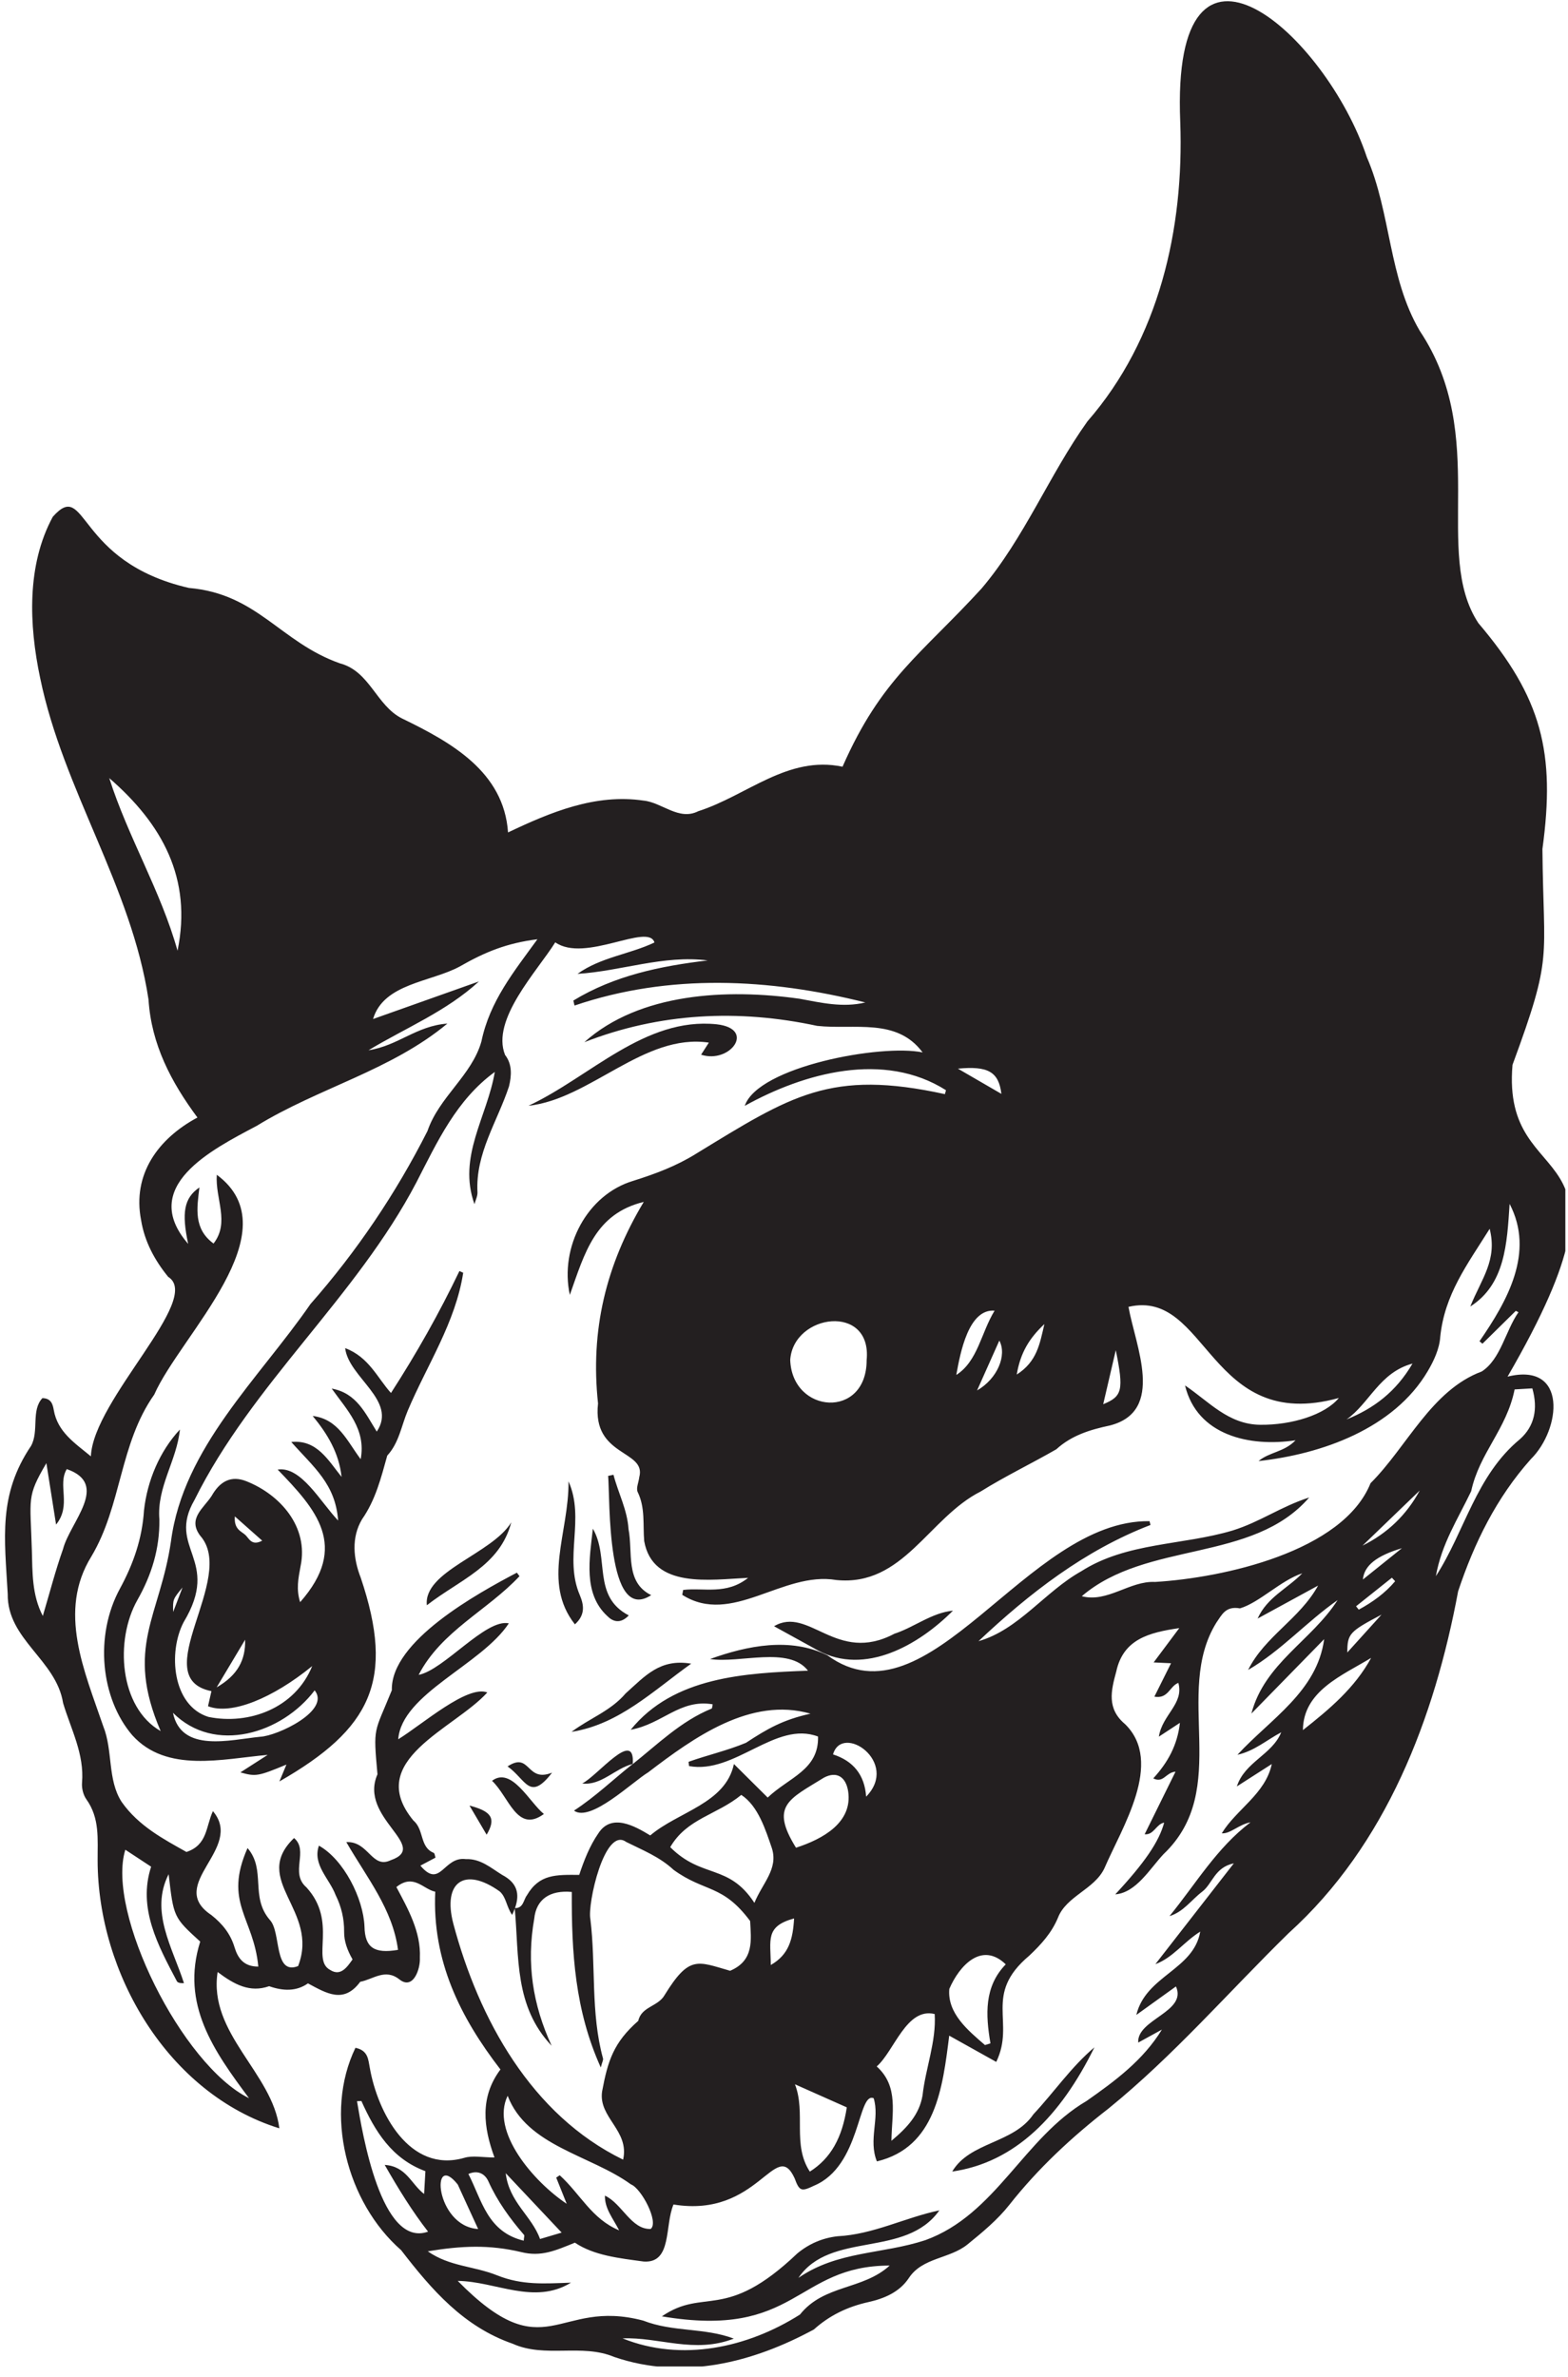 <?xml version="1.0" encoding="UTF-8" standalone="no"?>
<!DOCTYPE svg PUBLIC "-//W3C//DTD SVG 1.1//EN" "http://www.w3.org/Graphics/SVG/1.1/DTD/svg11.dtd">
<svg width="100%" height="100%" viewBox="0 0 124 188" version="1.1" xmlns="http://www.w3.org/2000/svg" xmlns:xlink="http://www.w3.org/1999/xlink" xml:space="preserve" xmlns:serif="http://www.serif.com/" style="fill-rule:evenodd;clip-rule:evenodd;stroke-linejoin:round;stroke-miterlimit:2;">
    <g id="Artboard2" transform="matrix(1,0,0,1,-38.397,-7.097)">
        <rect x="38.397" y="7.097" width="123.79" height="187.15" style="fill:none;"/>
        <clipPath id="_clip1">
            <rect x="38.397" y="7.097" width="123.79" height="187.15"/>
        </clipPath>
        <g clip-path="url(#_clip1)">
            <g id="Artboard1" transform="matrix(1,0,0,1,-884.895,-365.56)">
                <rect x="885.292" y="365.657" width="200" height="200" style="fill:none;"/>
                <g transform="matrix(0.04,0,0,0.04,885.584,366.314)">
                    <g id="vecteezy_cat-face-in-the-bones-illustration_26651196.eps">
                        <g>
                            <g>
                                <path d="M3947.97,3003.76C3860.51,3075.89 3838.82,3186.23 3781.46,3274.83C3792.89,3210.64 3824.38,3163.07 3851.28,3106.84C3867.56,3031.15 3921.36,2984.5 3937.17,2905.61C3944.63,2905.17 3957.77,2904.4 3972.18,2903.56C3983.77,2944.39 3976.04,2978.6 3947.97,3003.76ZM3636.46,3214.48C3674.16,3178.15 3711.86,3141.82 3749.56,3105.49C3723.53,3153.72 3685.68,3190.08 3636.46,3214.48ZM3637.18,3281.47C3639.78,3254.06 3663.48,3234.83 3714.36,3219.51C3689.78,3239.24 3665.21,3258.96 3637.18,3281.47ZM3628.99,3341.07C3627.23,3338.82 3625.46,3336.58 3623.7,3334.34C3647.3,3315.53 3670.91,3296.72 3694.52,3277.91C3696.66,3280.23 3698.8,3282.54 3700.93,3284.85C3680.85,3308.73 3656.02,3326.35 3628.99,3341.07ZM3606.4,3425.73C3606.48,3388.6 3610.49,3384.46 3674.02,3350.91C3651.28,3376.06 3630.28,3399.3 3606.4,3425.73ZM3518.62,3579.2C3519.13,3501.53 3596.85,3471 3653.49,3436.42C3621.46,3495.49 3571.13,3537.84 3518.62,3579.2ZM3389.2,3627.95C3422.25,3620.74 3446.72,3598.94 3475.73,3583.54C3457.69,3628.11 3403.63,3642 3388.03,3690.53C3411.04,3675.77 3434.05,3661.02 3457.07,3646.27C3444.68,3705.4 3386.91,3735.87 3358.21,3783.21C3374.79,3784.73 3391.8,3765.77 3415.05,3761.44C3348.17,3812.17 3307.69,3882.14 3254.86,3946.99C3282.51,3938.58 3298.2,3914.82 3319.51,3898.6C3339.85,3883.13 3343.91,3850.55 3382.06,3842.6C3327.48,3912.73 3277.19,3977.35 3226.9,4041.97C3261.6,4029.21 3282.57,3998.37 3315.64,3977.57C3302.45,4053.58 3208.08,4064.37 3189.26,4142.33C3218.61,4121.24 3242.68,4103.93 3267.61,4086.01C3290.36,4136.45 3189.96,4150.84 3193.01,4197C3208.62,4188.44 3224.22,4179.88 3239.83,4171.32C3202.8,4231.86 3147.46,4272.76 3090.87,4312.44C2966.05,4385.82 2911.59,4537.17 2772.11,4587.65C2686.38,4615.78 2599.06,4608.61 2521.2,4662.21C2584.52,4568.84 2732.5,4623.87 2799.88,4528.72C2731.97,4542.91 2669.33,4576.39 2598.38,4579.93C2568.44,4583.4 2542.25,4594.75 2519.11,4613.8C2375.74,4750.35 2336.11,4680.18 2251.23,4738.27C2519.27,4783.54 2514.55,4638.14 2701.7,4637.84C2647.87,4686.67 2571.99,4674.93 2524.23,4734.72C2420.54,4800.5 2290.07,4828.78 2173.54,4781.83C2244.99,4778.77 2315.78,4812.65 2393.49,4782.28C2335.28,4760.24 2273.39,4769.75 2214.29,4746.66C2042.75,4701.38 2022.68,4846.21 1847.63,4668.16C1922.85,4669.13 1998.66,4716.32 2071.57,4671.66C2018.42,4673.49 1975.61,4676.98 1926.12,4657.4C1878.68,4638.39 1832.04,4640.13 1788.41,4609.67C1855.82,4598.55 1909.83,4596.24 1973.14,4611.2C2012.19,4621.05 2040.71,4608.36 2079.26,4592.59C2117.32,4618.08 2166.49,4623.23 2215.53,4629.93C2271.87,4633.46 2256.48,4558.48 2274.25,4517.11C2442.65,4544.68 2475.89,4383.36 2513.66,4465.2C2523.14,4490.98 2526.95,4492.03 2552.08,4479.92C2644.9,4441.18 2638.13,4293.65 2669.97,4307.01C2682.32,4346.73 2659,4389.09 2676.37,4431.91C2792.61,4404.01 2806.38,4286.58 2819.34,4183.3C2851.86,4201.46 2879.79,4217.05 2912.31,4235.21C2950.6,4156.17 2885.73,4102.4 2977.5,4025.23C3001.06,4003.01 3021.66,3980.36 3034.24,3950.34C3050.74,3907.31 3106.23,3894.24 3126.05,3852.63C3160.46,3772.27 3244.26,3643.13 3167.12,3567.49C3130.29,3536.71 3139.38,3500.99 3149.6,3463.3C3163.46,3399.75 3213.53,3386.32 3274.19,3377.53C3255.44,3402.62 3241.08,3421.84 3223.5,3445.38C3237.58,3446.05 3246.42,3446.47 3257.89,3447.01C3247.07,3468.69 3236.69,3489.5 3224.93,3513.08C3252.57,3517.96 3254.91,3492.34 3272.36,3485.81C3283.82,3527.24 3240.69,3548.39 3233.8,3592.15C3250.75,3581.04 3261.15,3574.22 3275.45,3564.83C3270.47,3609.06 3251.55,3643.17 3222.79,3674.63C3243.02,3684.92 3247.62,3662.64 3266.74,3661.39C3245.78,3703.89 3226.25,3743.48 3205.72,3785.09C3223.89,3787.17 3228.73,3764.57 3244.29,3762.19C3234.2,3799.81 3205.46,3841.81 3147.6,3903.96C3188.92,3900.7 3215.83,3853.48 3243.06,3824.44C3378.53,3695.59 3261.22,3506.38 3347.4,3366.91C3358.31,3351.37 3365.59,3333.37 3394.17,3338.51C3432.58,3327.08 3474.99,3283.12 3517.35,3269.15C3488.31,3299.34 3447.75,3316.56 3429.07,3358.65C3468.92,3336.91 3508.77,3315.18 3548.62,3293.45C3512.51,3359.22 3443.48,3393.58 3410.29,3460.24C3475.55,3422.35 3525.65,3365.19 3587.17,3322.21C3535.46,3402.79 3442.9,3447.03 3416.75,3546.52C3467.69,3494.41 3514.15,3446.89 3560.61,3399.37C3546.66,3502.87 3454.44,3557.11 3389.2,3627.95ZM1648.52,4312.91C1651.41,4312.77 1654.3,4312.63 1657.19,4312.49C1684.03,4372.19 1716.96,4426.47 1783.74,4451.27C1782.92,4465.76 1782.17,4478.94 1781.18,4496.33C1755.34,4476.54 1746.14,4441.63 1703.26,4438.82C1731.33,4487.77 1757.72,4530.51 1789,4570.79C1696.32,4603.96 1659.11,4375.73 1648.52,4312.91ZM1847.7,4477.61C1860.56,4505.97 1873.65,4534.23 1888.04,4565.6C1802.85,4560.27 1793.21,4409 1847.7,4477.61ZM1908.2,4471.23C1926,4510.69 1950.81,4544.9 1978.79,4577.3C1979.9,4578.59 1978.61,4581.94 1978.12,4588.68C1906.18,4571.25 1895.48,4508.82 1868.74,4456.77C1889.12,4447.8 1902.35,4458.26 1908.2,4471.23ZM2053.11,4572.68C2033,4578.64 2022.79,4581.66 2010.37,4585.34C1994.08,4539.61 1949.27,4512.96 1942.51,4455.23C1980.62,4495.7 2013.56,4530.68 2053.11,4572.68ZM2166.74,4568.2C2112.49,4545.72 2090,4496.27 2049.29,4459.31C2046.99,4460.86 2044.68,4462.41 2042.37,4463.96C2049.13,4480.85 2055.88,4497.73 2063.09,4515.72C1998.38,4472.67 1911.88,4373.11 1946.34,4302.18C1984.69,4402.05 2110.13,4419.19 2190.04,4477.33C2210.45,4484.88 2245.96,4552.02 2229.13,4565.45C2190.52,4566.94 2172.5,4515.11 2138.64,4499.6C2138.24,4525.36 2154.05,4543.52 2166.74,4568.2ZM1838.97,3962.05C1817.35,3879.47 1861.15,3848.52 1930.69,3898.18C1943.74,3909.82 1943.47,3927.38 1955.17,3944.56C1957.24,3940.29 1959,3936.18 1960.46,3932.19C1969.14,4029.35 1959.44,4125.09 2033.33,4203.29C1995.58,4121.4 1983.38,4039.81 1998.89,3952.24C2002.76,3913.36 2030.17,3895.2 2073.17,3899.18C2072.59,4018.57 2079.22,4132.9 2130.47,4246.21C2133.4,4234.98 2135.68,4231.32 2134.9,4228.5C2110.11,4138.09 2121.1,4044.45 2109.87,3952.79C2103.72,3924 2137.75,3769.23 2180.55,3800.24C2213.04,3816.55 2246.41,3829.41 2274.47,3855.51C2336.47,3900.46 2371.11,3883.36 2425.72,3956.61C2427.6,3993.65 2434.18,4034.71 2386.18,4055.04C2321.45,4036.53 2305.58,4023.8 2256.8,4102.84C2243.87,4126.07 2210.9,4125.4 2204.62,4154.01C2155.81,4196.84 2144.44,4232.75 2133.08,4293.52C2125.35,4345.48 2187.67,4370.59 2174.62,4428.45C1993.29,4340.11 1889.29,4150.66 1838.97,3962.05ZM2589.63,3627.23C2607.6,3564.54 2721.73,3642.68 2655.08,3710.76C2652.15,3667.64 2629.56,3640.13 2589.63,3627.23ZM2434.19,3920.77C2383.06,3842.62 2330.66,3873.55 2267.76,3810.6C2301,3753.53 2359.31,3747.42 2408.26,3707.3C2441.62,3729.14 2456.2,3776.06 2468.97,3813.37C2481.39,3854.08 2450.13,3881.71 2434.19,3920.77ZM2512.63,3951.55C2510.31,3992.45 2502.49,4023.16 2466.56,4043.6C2466.32,3994.15 2455.03,3967.21 2512.63,3951.55ZM2616.85,4325.07C2607.74,4385.37 2585.04,4426.05 2543.77,4452.13C2508.65,4398.45 2536.41,4336.45 2514.35,4279.46C2551.28,4295.9 2582.49,4309.78 2616.85,4325.07ZM2516.42,3811.73C2464.57,3728.28 2502.72,3715.96 2571.72,3673.15C2596.95,3659.81 2615.17,3671.71 2619.57,3700.47C2628.59,3761.98 2569.36,3794.6 2516.42,3811.73ZM2676,4244.18C2710.7,4213.85 2734.65,4126.91 2790.6,4140.54C2794.06,4194.74 2772.52,4247.6 2766.6,4301.55C2760.17,4338.93 2737.17,4364.32 2705.1,4391.19C2705.77,4337.15 2720.25,4283.9 2676,4244.18ZM2900.88,4198.57C2897.27,4199.68 2893.66,4200.79 2890.05,4201.9C2856.57,4173.02 2815.2,4139.06 2819.54,4090.85C2839.19,4045.12 2883.56,3996.39 2931.11,4042.32C2888.29,4086.36 2891.17,4141.77 2900.88,4198.57ZM2656.1,2847.76C2656.08,2965.06 2508.74,2954.2 2504.99,2847.31C2511.22,2755.59 2667.12,2735.06 2656.1,2847.76ZM1427.34,3400.47C1428.35,3440.36 1412.8,3470.58 1371.01,3494.7C1393,3457.91 1410.17,3429.19 1427.34,3400.47ZM1406.99,3156.67C1427.96,3175.27 1443.09,3188.69 1461.09,3204.66C1440.26,3215.77 1435.11,3200.28 1427.98,3193.54C1419.93,3185.92 1404.94,3182.58 1406.99,3156.67ZM1564.81,3500.6C1597.01,3540.67 1490.99,3590.87 1457.02,3592.36C1398.1,3598.19 1301.18,3624.89 1284.64,3544.96C1366.98,3627.53 1500.2,3586.21 1564.81,3500.6ZM1303.56,3297.15C1297.95,3311.8 1292.35,3326.45 1285.03,3345.58C1284.37,3320.57 1284.37,3320.57 1303.56,3297.15ZM1773.82,3847.16C1784.02,3841.75 1793.4,3836.78 1803.65,3831.34C1802.56,3828.19 1802.39,3823.15 1800.12,3821.87C1771.96,3810.44 1781.8,3776.32 1759.79,3757.7C1662.21,3638.79 1840.21,3577.59 1906.17,3504.75C1866.36,3489.56 1778.22,3567.6 1730.02,3597.32C1736.95,3507.15 1894.65,3450.28 1948.66,3368.11C1903.05,3358.26 1820.11,3460.52 1770.37,3469.98C1815.19,3383.36 1906.35,3342.73 1969.75,3274.9C1968.03,3272.57 1966.31,3270.23 1964.59,3267.9C1886.95,3308.83 1714.91,3403.13 1717.38,3500.3C1682.35,3586.8 1680.29,3570.42 1688.98,3666.57C1650.99,3752.84 1794.41,3809.12 1714.91,3836.54C1677.7,3854.21 1671.37,3798.38 1627.37,3800.63C1668.43,3871.69 1719.06,3933.29 1729.59,4013.66C1682.37,4021.73 1664.14,4009.11 1663.32,3967.69C1661.07,3911.78 1622.03,3834.8 1573.2,3807.65C1560.13,3845.2 1593.98,3872.79 1606.18,3905.2C1617.61,3928.2 1623.32,3952.16 1623.06,3978.43C1622.88,3996.28 1629.18,4014.2 1639.71,4032.55C1628.96,4047.83 1616.16,4066.62 1595.58,4053.46C1556.98,4033.02 1611,3958.35 1548.55,3890.13C1515,3861.37 1553.82,3817.74 1524.07,3792.59C1437.21,3876.11 1575.07,3935.02 1532.06,4045.78C1483.43,4064.47 1498.97,3979.16 1476.45,3954.8C1436.45,3908.7 1469.42,3856.04 1432.1,3812.4C1384.22,3920.56 1444.24,3949.31 1453.39,4046.73C1424.73,4046.93 1412.93,4030.23 1406.3,4008.34C1398.25,3981.76 1382.24,3961.96 1360.48,3944.79C1269.31,3884.12 1426.62,3813.58 1363.63,3739.41C1349.42,3770.26 1353.16,3806.16 1311.32,3820.15C1267.25,3795.25 1216.87,3769.28 1183.07,3720.96C1154.82,3677.08 1166.19,3619.59 1146.82,3571.52C1109.69,3462.51 1056.14,3344.14 1123.45,3235.69C1183.54,3134.82 1178.79,3013.28 1247.65,2915.83C1299.4,2798.08 1521.72,2592.76 1371.29,2481.21C1368.06,2529.55 1397.48,2574.96 1364.9,2617.2C1325.17,2588.08 1331.94,2547.84 1336.93,2506.32C1306.29,2527.3 1301.63,2556.3 1314.71,2617.88C1216.24,2504.31 1361.89,2431.36 1450.08,2384.6C1573.03,2309.13 1715.24,2275.28 1827.17,2182.31C1765.69,2186.87 1729.81,2226.1 1671.23,2235.06C1744.55,2190.82 1824.67,2158.6 1889.6,2098.97C1819.84,2123.75 1750.08,2148.52 1680.26,2173.32C1701.13,2102.75 1794.83,2100.31 1851.43,2069.55C1901.74,2040.74 1944.54,2023.23 2005.19,2015.59C1958.61,2079.85 1911.02,2137.9 1894.44,2217.81C1875.3,2285.19 1810.87,2327.13 1787.79,2394.83C1725.34,2518.21 1647.91,2632.96 1556.46,2736.88C1454.83,2884.3 1305.14,3020.6 1280.8,3205.43C1259.22,3354.81 1188.62,3414.54 1260.33,3581.14C1178.48,3534.22 1169.43,3401.36 1214.36,3321.92C1242.57,3272.2 1258.54,3220.31 1257.8,3162.66C1252.45,3098.34 1292.15,3046.9 1298.38,2984.88C1258.35,3027.87 1233.79,3086.23 1227.37,3144.9C1223.83,3200.46 1206.37,3250.72 1179.79,3299.54C1129.22,3392.39 1141.64,3516.48 1204.41,3589.52C1272.39,3664.56 1382.38,3636.08 1471.9,3628.2C1454.01,3639.69 1436.12,3651.18 1417.97,3662.83C1448.5,3671.33 1452.81,3670.63 1509,3647.33C1504.8,3657.41 1501.48,3665.37 1495.08,3680.71C1676.59,3576.65 1724.16,3480.6 1655.95,3278.09C1641.22,3240.41 1636.92,3198.51 1658.51,3162.3C1685.26,3123.94 1696.08,3080.28 1708.31,3036.47C1731.7,3011.09 1736.19,2977.51 1748.9,2947.44C1787.27,2856.77 1843.26,2773.44 1858.47,2674.97C1855.98,2673.83 1853.49,2672.7 1851,2671.56C1810.99,2755.1 1766.1,2834.63 1715.7,2912.65C1689.22,2883.54 1672.03,2841.44 1625.09,2823.98C1631.73,2881.99 1728.98,2927.51 1687.56,2989.01C1665.09,2953.01 1647.67,2912.77 1598.5,2903.95C1629.17,2947.11 1666.73,2984.07 1655.78,3043.56C1628.78,3007.62 1611.67,2964.36 1560.88,2958.07C1590.15,2993.53 1612.94,3031.3 1618.01,3078.59C1591.39,3045.55 1569.23,3004.41 1518.56,3009.55C1562.9,3059.62 1605.88,3092.4 1611.19,3164.88C1575.87,3127.7 1537.9,3057.07 1491.68,3064.12C1567.39,3142.54 1633.71,3215.47 1536.08,3326.24C1528.07,3300.46 1532.37,3280.05 1536.91,3255.17C1553.36,3177.15 1496.34,3113.55 1429.89,3087.17C1399.55,3075.13 1377.55,3087.25 1361.24,3115.97C1345.59,3140.46 1312.91,3160.93 1338.55,3194.89C1412.63,3278.73 1230.38,3475.97 1360.71,3502.17C1358.06,3513.85 1355.97,3523.09 1353.95,3531.98C1399.75,3550.02 1481.85,3516.31 1559.96,3452.59C1525.86,3536.61 1434.12,3569.31 1354.8,3553.11C1283.29,3530.89 1274.7,3425.26 1305.73,3365.85C1380.74,3241.2 1271.38,3220.2 1327.26,3124.1C1441.29,2894.16 1647.12,2723.55 1766,2496.15C1807.48,2415.59 1845.11,2333.18 1920.94,2277.92C1905.93,2367.01 1847.02,2445.24 1880.74,2539.35C1882.83,2531.56 1886.89,2523.72 1886.7,2516C1882.35,2439 1926.1,2376.16 1949.03,2306.42C1954.14,2285.34 1955.67,2262.86 1941.21,2244.27C1913.23,2174.31 2004.72,2078.89 2040.47,2021.66C2099.32,2062.9 2224.5,1982.28 2236.6,2021.98C2187.21,2045.47 2130.41,2050.97 2084.45,2084.03C2170.8,2078.67 2253.99,2046.32 2341.83,2057.46C2248.35,2068.56 2157.39,2087.38 2076.26,2136.78C2077.02,2140.08 2077.77,2143.38 2078.53,2146.68C2266.26,2082.8 2463.76,2092.99 2653.49,2140.55C2609.06,2151.34 2565.79,2140.99 2523.39,2133.21C2379.78,2112.89 2207.11,2121.51 2097.96,2219.11C2246.96,2160.96 2402.26,2153.33 2558.13,2186.83C2631.99,2194.89 2715.41,2170.26 2766.73,2239.34C2685.32,2222.15 2441.36,2267.39 2415.13,2344.93C2533.22,2279.46 2690.24,2236.34 2812.94,2314.05C2812.23,2316.64 2811.52,2319.24 2810.81,2321.83C2584.12,2272.19 2507,2324.73 2318.77,2439.7C2279.79,2464.01 2238.59,2479.37 2194.54,2493.25C2103.54,2520.45 2048.76,2624 2069.27,2718.76C2098.88,2635.24 2119.34,2558.32 2215.45,2534.87C2140.76,2659.2 2109.45,2788.64 2125.04,2933.35C2113.05,3039.39 2221.16,3024.87 2206.59,3078.95C2205.46,3088.98 2199.79,3101.04 2203.48,3108.63C2218.72,3139.96 2213.51,3172.94 2216.3,3205.45C2233.18,3300.4 2346.95,3281.6 2421.74,3278.14C2378.59,3312.6 2333.81,3297.05 2293.35,3302.08C2292.74,3305.31 2292.13,3308.54 2291.52,3311.77C2389.85,3374.13 2489.68,3264.51 2596.04,3282.45C2728.61,3295.87 2778.63,3159.3 2881.62,3107.39C2929.89,3077.22 2981.85,3052.35 3031.07,3023.99C3061.23,2996.43 3097.85,2985.24 3137,2976.93C3247.19,2948.74 3187.31,2819.1 3173.76,2742.36C3331.15,2705.79 3332.19,2993.69 3589.65,2922.52C3562.3,2955.81 3496.59,2976.28 3434.07,2975.53C3370.85,2974.79 3332.71,2929.43 3285.56,2897.77C3309.39,2996.39 3412.91,3020.04 3504.04,3006.18C3481.51,3029.73 3452.56,3029.15 3430.89,3047.28C3555.79,3033.6 3698.55,2983.18 3765.56,2869.28C3777.57,2848.98 3788.51,2825.1 3790.08,2802.18C3798.52,2717.95 3843.11,2659.4 3887.84,2588.05C3903.38,2650.18 3871.89,2686.17 3849.5,2741.71C3918.44,2697.84 3922.13,2617.41 3927.26,2538.8C3977.41,2634.76 3922.66,2730.75 3867.76,2810.4C3869.69,2812.02 3871.63,2813.64 3873.56,2815.26C3895.55,2793.6 3917.54,2771.94 3939.53,2750.29C3941.27,2751.2 3943.03,2752.11 3944.77,2753.02C3919.16,2789.57 3909.71,2845.94 3872.21,2870.13C3772.3,2907.43 3724.91,3018.59 3652.31,3091.06C3597.82,3226.59 3360.5,3278.27 3226.42,3286.26C3176.15,3283.72 3132.31,3327.86 3081.41,3314.46C3210.38,3204.09 3418.84,3249.01 3531.01,3119.29C3474.97,3137.24 3434.06,3167.67 3379.48,3184.57C3280.71,3214.11 3170.02,3207.72 3080.28,3265.21C3008.99,3304.98 2956.28,3381.07 2877.26,3403.38C2977.7,3308.75 3087.3,3223.56 3217.22,3173.66C3216.62,3171.14 3216.02,3168.63 3215.42,3166.11C2971.68,3162.61 2779.01,3578.3 2578.52,3431.32C2504.81,3395.09 2420.37,3412.08 2346.47,3438.67C2405,3447.72 2502.4,3412.52 2540.13,3461.71C2415.87,3466.45 2274.42,3473.6 2189.61,3578.5C2252.54,3567.08 2286.7,3517.29 2351.71,3528.17C2350.75,3532.31 2350.85,3536.14 2349.59,3536.66C2288.67,3561.54 2242.66,3607.53 2192.35,3647.41L2193.67,3646.07C2154.08,3677.56 2120.41,3710.33 2077.47,3738.4C2110.21,3762.04 2192.85,3681.65 2224.26,3662.65C2314.36,3593.88 2426.84,3512.76 2545.09,3546.71C2490.9,3558.66 2460.07,3576.31 2417.54,3604.29C2381.09,3619.55 2341.44,3628.53 2304.07,3641.86C2304.37,3644.68 2304.67,3647.5 2304.98,3650.32C2395.59,3666.87 2475.93,3559.92 2560,3591.92C2561.68,3658.14 2502.44,3672.5 2460.45,3712.56C2439.45,3691.7 2417.58,3669.99 2393.69,3646.26C2377.08,3724.58 2284.04,3740.04 2228.26,3787.44C2197.23,3768.62 2151.73,3742.89 2125.64,3783.35C2108.46,3808.23 2097.45,3836.55 2087.82,3865.44C2042.15,3865.24 2009.15,3863.49 1984.4,3905.85C1977.47,3915.02 1977.68,3931.33 1960.83,3931.16C1971.11,3902.26 1964.64,3880.79 1935.56,3865.5C1913.18,3851.75 1892.91,3833.15 1863.59,3834.24C1819.18,3828.43 1813.6,3894.26 1773.82,3847.16ZM1435.05,4306.94C1302.09,4241.5 1152.37,3939.33 1190.46,3815.72C1207.63,3827.01 1224.11,3837.84 1241.48,3849.26C1214.78,3931.24 1255,4004.72 1292.23,4075.35C1293.6,4078.2 1297.54,4079.81 1306.4,4079.51C1283.85,4009.26 1238.55,3937.64 1276.12,3864.09C1285.91,3949.37 1285.91,3949.37 1338.53,3997.35C1299.36,4121.2 1365.97,4214.21 1435.05,4306.94ZM1067.36,3221.15C1052.38,3263.35 1041.22,3306.9 1027.34,3353.52C1005.62,3311.88 1006.94,3266.86 1005.7,3224.21C1002.65,3119.38 994.888,3118.69 1034.39,3051.36C1041.08,3093.79 1046.7,3129.37 1053.56,3172.82C1084.7,3134.6 1055.75,3094.52 1074.73,3063.17C1160.61,3092.93 1081.2,3167.7 1067.36,3221.15ZM2909.05,2749.93C2882.26,2793.55 2876.02,2849.65 2833.32,2877.02C2841.29,2832.5 2857.73,2745.78 2909.05,2749.93ZM2874.4,2907.64C2891.4,2869.57 2904.58,2840.04 2918.4,2809.09C2933.81,2837.78 2914.95,2884.35 2874.4,2907.64ZM2922.51,2321.3C2891.55,2303.34 2865.89,2288.45 2836.52,2271.42C2895.69,2265.82 2917.15,2277.26 2922.51,2321.3ZM3007.49,2776.44C2998.27,2816.21 2992.74,2850.73 2952.82,2876.22C2960.11,2833.35 2977.18,2804.87 3007.49,2776.44ZM3148.66,2827.98C3164.69,2907.15 3161.69,2919.41 3123.78,2934.87C3131.88,2900.07 3139.96,2865.36 3148.66,2827.98ZM3735.26,2854.54C3702.84,2910.06 3658.83,2943.23 3604.87,2964.94C3650.23,2933.33 3669.84,2872.08 3735.26,2854.54ZM1293.69,2038.28C1260.49,1919.77 1195.93,1813.88 1158.69,1696.97C1263.06,1787.4 1323.16,1895.26 1293.69,2038.28ZM3923.22,2880.34C4208.33,2387.96 3909.95,2531.6 3932.99,2263.91C4013.95,2044.1 3994.05,2060.63 3992.14,1837.1C4018.23,1646.6 3990.91,1538.11 3865.56,1390.61C3773.7,1251.54 3889.08,1021.92 3749.67,812.773C3687.61,707.345 3693.14,580.956 3644.95,469.186C3564.8,227.935 3257.56,-48.106 3276.09,399.468C3283.78,610.966 3234.29,829.091 3092.62,991.648C3017.04,1097.41 2968,1222.2 2883.37,1322.05C2762.89,1453.61 2685.12,1499.99 2608.41,1674.46C2500.01,1651.62 2419.56,1731.56 2323.18,1762.44C2284.79,1781.91 2251.38,1745.01 2215.09,1741.46C2119.82,1727.41 2031.74,1764.19 1947.1,1804.38C1938.85,1684.18 1834.41,1626.08 1737.55,1579.08C1686.46,1553.44 1674.08,1485.67 1614.67,1470.09C1496.42,1428.24 1452.08,1332.67 1316.1,1320.99C1090.92,1269.18 1115.27,1103.62 1047.03,1180.36C995.165,1276.24 999.968,1394.12 1022.09,1499.05C1067.73,1720.58 1202.56,1911.01 1236.32,2134.73C1241.91,2223.5 1280.98,2297.79 1333.03,2368.05C1255.34,2409.75 1203.95,2480.28 1221.65,2570.94C1228.47,2613.05 1248.25,2650.01 1275.22,2683.07C1344.39,2726.41 1126.88,2925.88 1122.4,3037.91C1089.55,3010.89 1056.55,2989.55 1048.97,2946.23C1047.12,2935.71 1044.17,2923.08 1026.52,2922.86C1003.73,2947.11 1020.26,2987.95 1004.11,3017.25C938.773,3114.28 951.809,3199.49 957.978,3310.03C956.685,3400.3 1053.89,3440.14 1067.43,3525.68C1082.9,3577.49 1109.71,3626.37 1104.88,3683.29C1103.97,3694.01 1107.25,3707.34 1113.44,3716.01C1140.3,3753.64 1135.45,3794.53 1135.71,3837.79C1136.39,4059.61 1274.11,4297.81 1494.98,4366.54C1481.42,4256.88 1354.05,4178.89 1372.97,4057.49C1405.98,4082.31 1436.82,4098.92 1474.81,4085.52C1502.41,4095.26 1528.66,4096.06 1551.53,4079.94C1588.34,4099.63 1622.33,4120.85 1654.89,4076.78C1680.46,4072.08 1704.19,4049.64 1732.5,4072.22C1759.63,4093.68 1774.04,4051.31 1772.8,4029.31C1775.14,3978.29 1749.42,3932.88 1726.37,3889.5C1760.52,3862.09 1779.4,3893.97 1803.2,3898.69C1796.95,4035.29 1852.41,4146.7 1932.1,4250.16C1890.95,4305.2 1898.4,4364.32 1920.32,4424.14C1896.77,4424.14 1877.11,4419.8 1860.36,4424.93C1751.95,4456 1689.14,4334.93 1673.78,4246.73C1670.63,4231.33 1671.03,4212.58 1645.44,4207.31C1582.69,4336.94 1627.76,4513.09 1735.75,4607.4C1796.39,4686.16 1859.6,4758.83 1956.27,4792.39C2020.54,4821.3 2092.79,4791.46 2157.2,4818.62C2293.9,4865.21 2431.68,4829.29 2551.79,4764.18C2582.75,4736.33 2618.51,4719.21 2659.22,4710.15C2690.5,4703.19 2720.66,4690.67 2739.34,4662.79C2766.13,4621.65 2820.29,4624.8 2855.47,4596.08C2884.88,4572.19 2914.86,4547.4 2938.15,4517.88C2995.2,4445.55 3061.56,4383.87 3134.03,4327.59C3262.95,4223.03 3372.14,4096.42 3490.55,3980.48C3683.34,3806.15 3778.77,3555.49 3825.45,3304.81C3857.3,3209.11 3901.25,3119.73 3969.11,3043.59C4029.09,2984.62 4042.54,2850.91 3923.22,2880.34Z" style="fill:rgb(35,31,32);fill-rule:nonzero;"/>
                                <path d="M2826.76,3343C2784.31,3347.31 2750.97,3375.47 2710.85,3388.69C2596.16,3449.45 2541.82,3333.08 2473.02,3373.83C2502.96,3390.33 2531.14,3405.87 2559.31,3421.4C2653.01,3472.34 2759.32,3410.72 2826.76,3343Z" style="fill:rgb(35,31,32);fill-rule:nonzero;"/>
                                <path d="M2344.13,2219.95C2339.49,2227.18 2335.01,2234.16 2328.81,2243.81C2385.85,2262.52 2438.16,2192.6 2359.58,2183.7C2217.2,2168.98 2108.8,2288.2 1987.45,2344.83C2109.66,2331.61 2216.17,2200.9 2344.13,2219.95Z" style="fill:rgb(35,31,32);fill-rule:nonzero;"/>
                                <path d="M2230.12,3312.35C2178.22,3286.8 2194.32,3228.11 2185.29,3181.68C2182.85,3143.4 2164.87,3110.32 2155.58,3074.36C2152.07,3075.07 2148.56,3075.79 2145.04,3076.5C2148.93,3123.98 2141.51,3370.14 2230.12,3312.35Z" style="fill:rgb(35,31,32);fill-rule:nonzero;"/>
                                <path d="M2079.32,3370.12C2100.6,3350.87 2096.93,3331.33 2088.95,3312.15C2057.3,3238.52 2099.75,3161.6 2066.7,3087.44C2067.6,3189.56 2013.68,3286.63 2079.32,3370.12Z" style="fill:rgb(35,31,32);fill-rule:nonzero;"/>
                                <path d="M2072.67,3582.67C2166.57,3567.89 2234.04,3501.44 2309.19,3447.84C2247.26,3437.38 2217.97,3472.39 2179.66,3506.6C2150.09,3541.47 2107.65,3556.15 2072.67,3582.67Z" style="fill:rgb(35,31,32);fill-rule:nonzero;"/>
                                <path d="M1786.61,3332.35C1851.98,3281.45 1930.96,3254.84 1953.52,3168.42C1915.56,3230.89 1779.37,3264.92 1786.61,3332.35Z" style="fill:rgb(35,31,32);fill-rule:nonzero;"/>
                                <path d="M2143.62,3353.93C2153.84,3364.33 2169.02,3370.18 2185.8,3352.44C2112.9,3314.51 2148.2,3237.98 2114.8,3181C2108.34,3239.64 2095.08,3309.44 2143.62,3353.93Z" style="fill:rgb(35,31,32);fill-rule:nonzero;"/>
                                <path d="M2017.98,3745.04C1989.54,3722.16 1954.05,3650.44 1915.45,3679.42C1949.06,3710.83 1964.87,3784.01 2017.98,3745.04Z" style="fill:rgb(35,31,32);fill-rule:nonzero;"/>
                                <path d="M2093.76,3684.7C2131.57,3689.31 2158.37,3654.91 2193.67,3646.07C2198.6,3574.48 2123.81,3670.01 2093.76,3684.7Z" style="fill:rgb(35,31,32);fill-rule:nonzero;"/>
                                <path d="M2034.18,3663.28C1982.84,3684 1991.64,3620.94 1946.19,3651.01C1983.06,3676.98 1989.43,3721.42 2034.18,3663.28Z" style="fill:rgb(35,31,32);fill-rule:nonzero;"/>
                                <path d="M1870.88,3728.4C1882.8,3748.65 1892.27,3764.75 1904.78,3786C1923.87,3753.85 1914.9,3739.95 1870.88,3728.4Z" style="fill:rgb(35,31,32);fill-rule:nonzero;"/>
                                <path d="M2985.74,4338.82C2946.16,4397.05 2860.46,4392.78 2825.25,4451.96C2949.06,4434.21 3039.45,4342.56 3106.4,4206.39C3060.52,4245.08 3026.55,4295.17 2985.74,4338.82Z" style="fill:rgb(35,31,32);fill-rule:nonzero;"/>
                            </g>
                        </g>
                    </g>
                </g>
            </g>
        </g>
    </g>
</svg>
